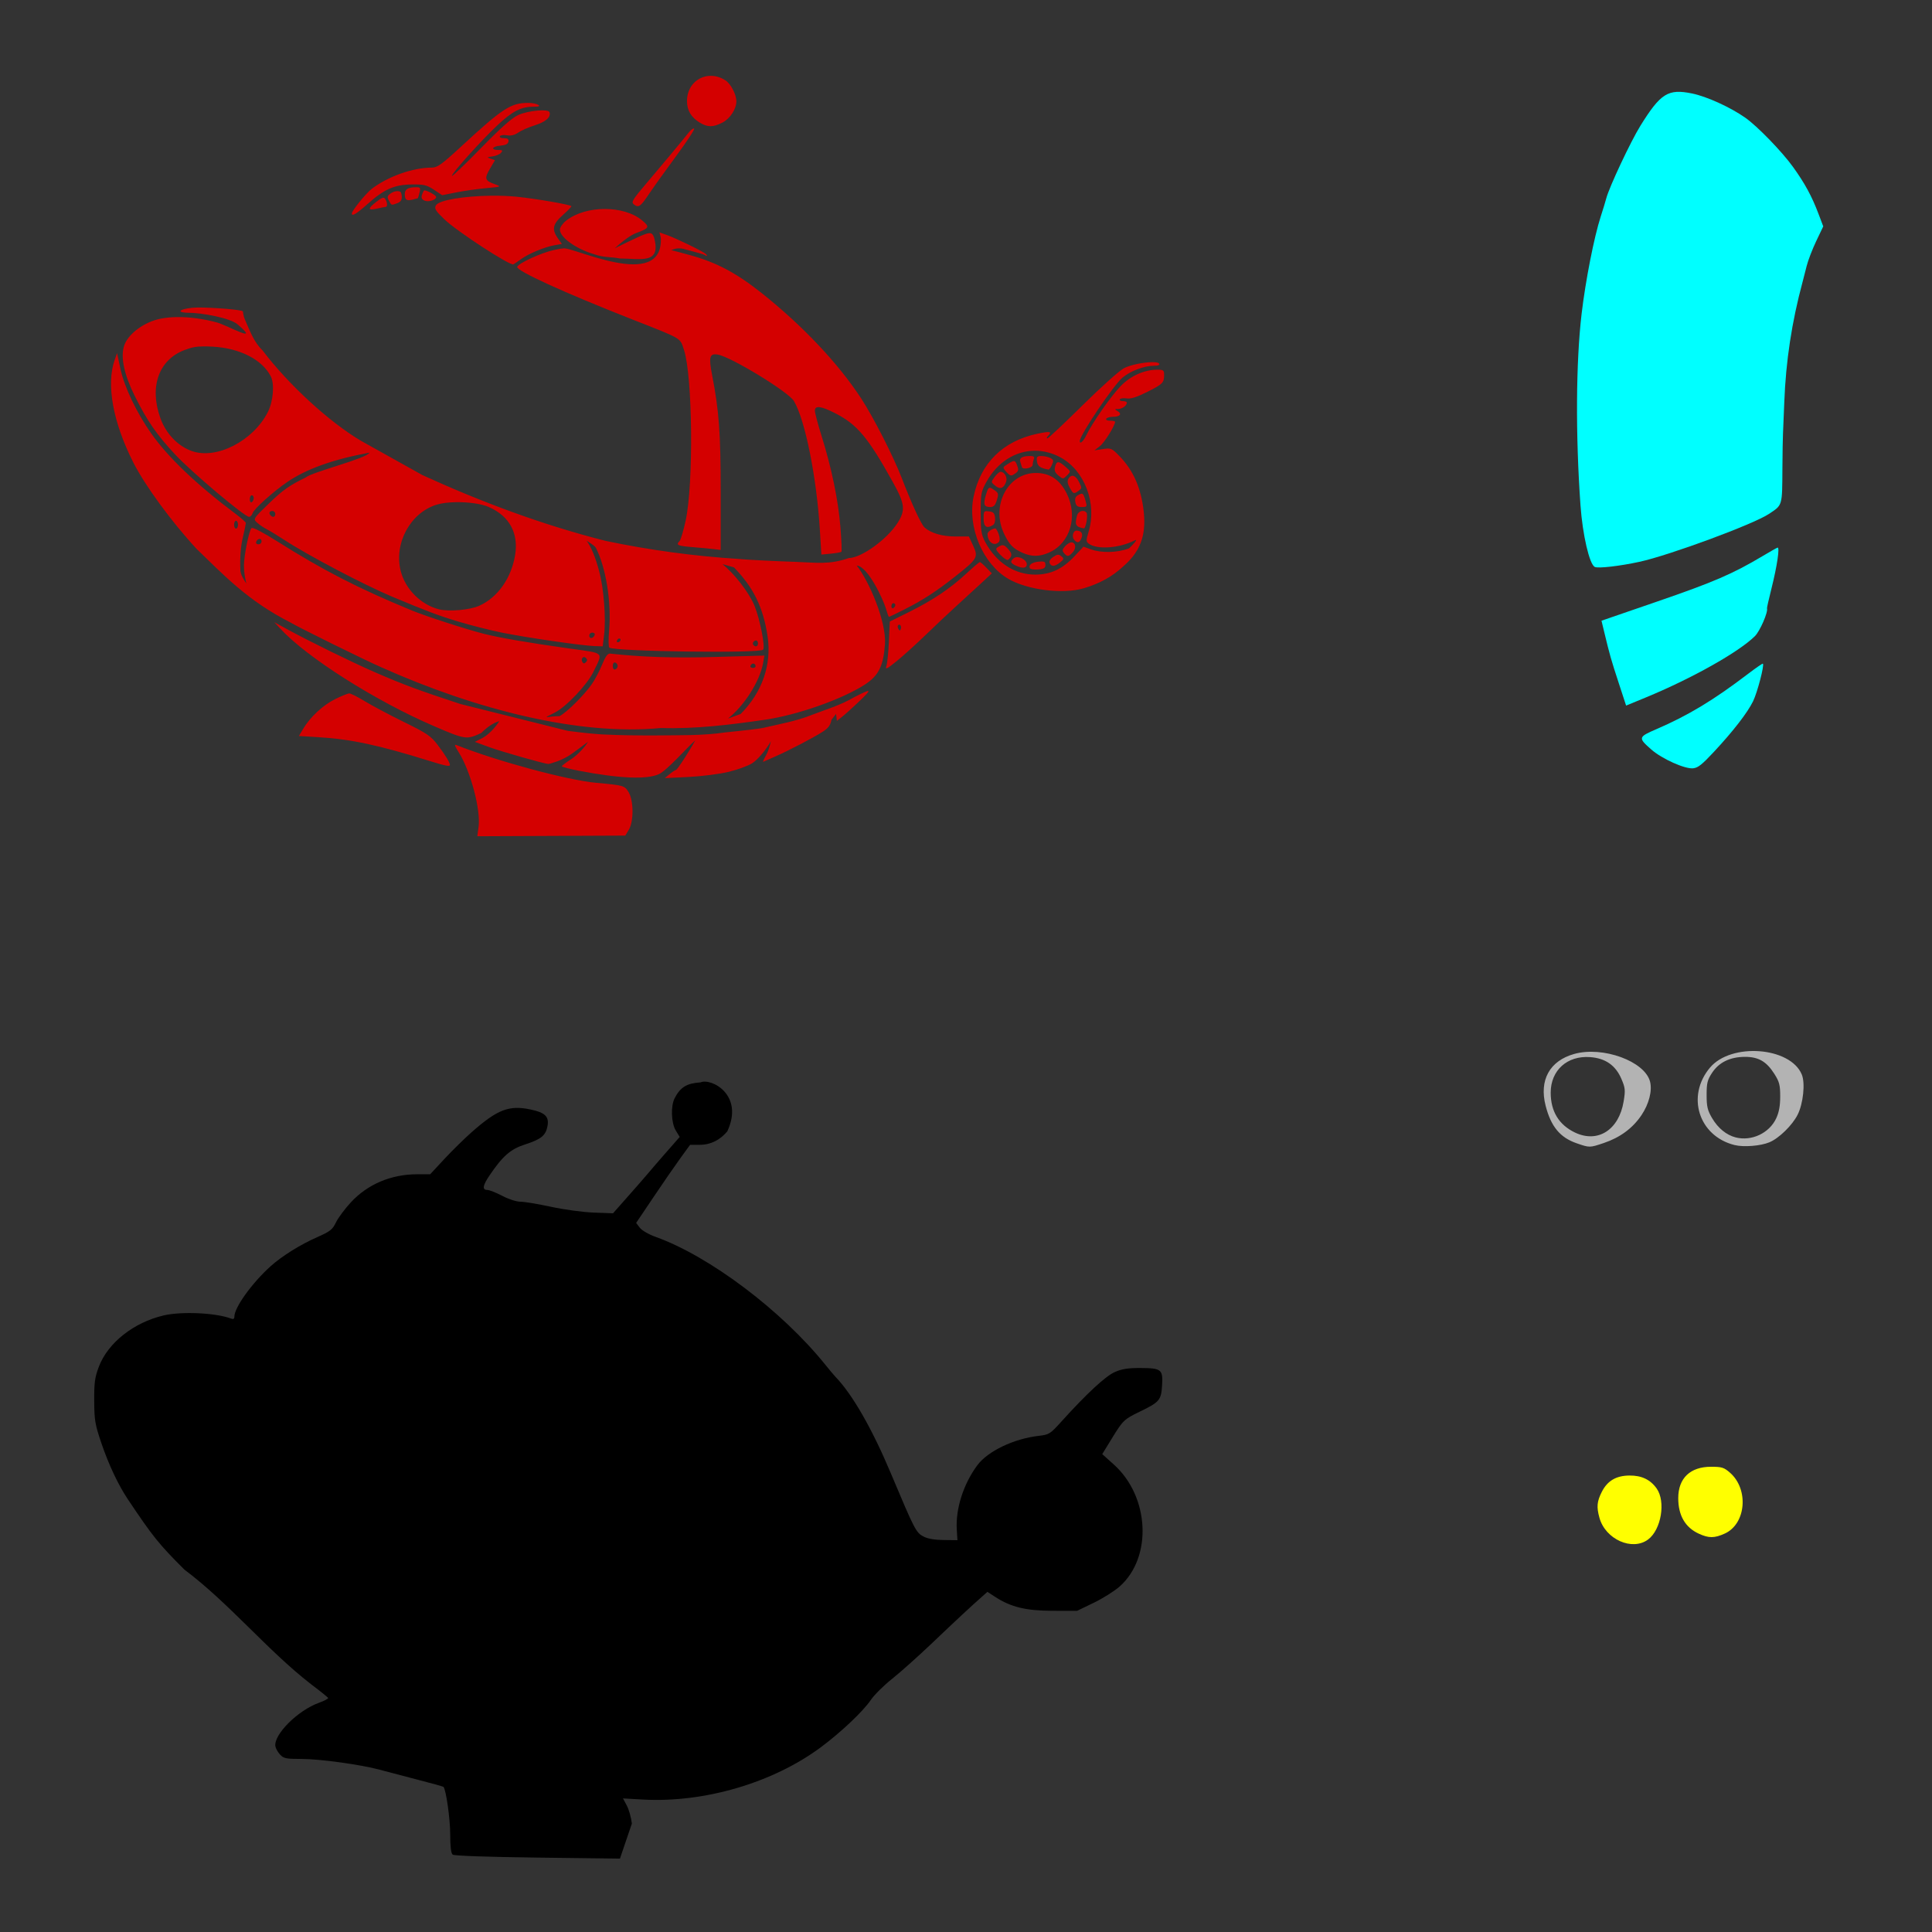 <?xml version="1.0" encoding="UTF-8" standalone="no"?>
<!-- Created with Inkscape (http://www.inkscape.org/) -->

<svg
   xmlns:dc="http://purl.org/dc/elements/1.1/"
   xmlns:cc="http://creativecommons.org/ns#"
   xmlns:rdf="http://www.w3.org/1999/02/22-rdf-syntax-ns#"
   xmlns:svg="http://www.w3.org/2000/svg"
   xmlns="http://www.w3.org/2000/svg"
   xmlns:sodipodi="http://sodipodi.sourceforge.net/DTD/sodipodi-0.dtd"
   xmlns:inkscape="http://www.inkscape.org/namespaces/inkscape"
   width="1080"
   height="1080"
   id="svg2"
   version="1.1"
   inkscape:version="0.47 r22583"
   sodipodi:docname="Rocket.svg">
  <rect width="100%" height="100%" fill="#333333" stroke="none"/>
  <defs
     id="defs4">
    <inkscape:perspective
       sodipodi:type="inkscape:persp3d"
       inkscape:vp_x="0 : 526.18109 : 1"
       inkscape:vp_y="0 : 1000 : 0"
       inkscape:vp_z="744.09448 : 526.18109 : 1"
       inkscape:persp3d-origin="372.04724 : 350.78739 : 1"
       id="perspective10" />
    <inkscape:perspective
       id="perspective2820"
       inkscape:persp3d-origin="0.5 : 0.33333333 : 1"
       inkscape:vp_z="1 : 0.5 : 1"
       inkscape:vp_y="0 : 1000 : 0"
       inkscape:vp_x="0 : 0.5 : 1"
       sodipodi:type="inkscape:persp3d" />
    <inkscape:perspective
       id="perspective3150"
       inkscape:persp3d-origin="0.5 : 0.33333333 : 1"
       inkscape:vp_z="1 : 0.5 : 1"
       inkscape:vp_y="0 : 1000 : 0"
       inkscape:vp_x="0 : 0.5 : 1"
       sodipodi:type="inkscape:persp3d" />
    <inkscape:perspective
       id="perspective3200"
       inkscape:persp3d-origin="0.5 : 0.33333333 : 1"
       inkscape:vp_z="1 : 0.5 : 1"
       inkscape:vp_y="0 : 1000 : 0"
       inkscape:vp_x="0 : 0.5 : 1"
       sodipodi:type="inkscape:persp3d" />
    <inkscape:perspective
       id="perspective3366"
       inkscape:persp3d-origin="0.5 : 0.33333333 : 1"
       inkscape:vp_z="1 : 0.5 : 1"
       inkscape:vp_y="0 : 1000 : 0"
       inkscape:vp_x="0 : 0.5 : 1"
       sodipodi:type="inkscape:persp3d" />
    <inkscape:perspective
       id="perspective3394"
       inkscape:persp3d-origin="0.5 : 0.33333333 : 1"
       inkscape:vp_z="1 : 0.5 : 1"
       inkscape:vp_y="0 : 1000 : 0"
       inkscape:vp_x="0 : 0.5 : 1"
       sodipodi:type="inkscape:persp3d" />
    <inkscape:perspective
       id="perspective3420"
       inkscape:persp3d-origin="0.5 : 0.33333333 : 1"
       inkscape:vp_z="1 : 0.5 : 1"
       inkscape:vp_y="0 : 1000 : 0"
       inkscape:vp_x="0 : 0.5 : 1"
       sodipodi:type="inkscape:persp3d" />
    <inkscape:perspective
       id="perspective3456"
       inkscape:persp3d-origin="0.5 : 0.33333333 : 1"
       inkscape:vp_z="1 : 0.5 : 1"
       inkscape:vp_y="0 : 1000 : 0"
       inkscape:vp_x="0 : 0.5 : 1"
       sodipodi:type="inkscape:persp3d" />
    <inkscape:perspective
       id="perspective3480"
       inkscape:persp3d-origin="0.5 : 0.33333333 : 1"
       inkscape:vp_z="1 : 0.5 : 1"
       inkscape:vp_y="0 : 1000 : 0"
       inkscape:vp_x="0 : 0.5 : 1"
       sodipodi:type="inkscape:persp3d" />
    <inkscape:perspective
       id="perspective3533"
       inkscape:persp3d-origin="0.5 : 0.33333333 : 1"
       inkscape:vp_z="1 : 0.5 : 1"
       inkscape:vp_y="0 : 1000 : 0"
       inkscape:vp_x="0 : 0.5 : 1"
       sodipodi:type="inkscape:persp3d" />
    <inkscape:perspective
       id="perspective3612"
       inkscape:persp3d-origin="0.5 : 0.33333333 : 1"
       inkscape:vp_z="1 : 0.5 : 1"
       inkscape:vp_y="0 : 1000 : 0"
       inkscape:vp_x="0 : 0.5 : 1"
       sodipodi:type="inkscape:persp3d" />
    <inkscape:perspective
       id="perspective3811"
       inkscape:persp3d-origin="0.5 : 0.33333333 : 1"
       inkscape:vp_z="1 : 0.5 : 1"
       inkscape:vp_y="0 : 1000 : 0"
       inkscape:vp_x="0 : 0.5 : 1"
       sodipodi:type="inkscape:persp3d" />
    <inkscape:perspective
       id="perspective4011"
       inkscape:persp3d-origin="0.5 : 0.33333333 : 1"
       inkscape:vp_z="1 : 0.5 : 1"
       inkscape:vp_y="0 : 1000 : 0"
       inkscape:vp_x="0 : 0.5 : 1"
       sodipodi:type="inkscape:persp3d" />
    <inkscape:perspective
       id="perspective4163"
       inkscape:persp3d-origin="0.5 : 0.33333333 : 1"
       inkscape:vp_z="1 : 0.5 : 1"
       inkscape:vp_y="0 : 1000 : 0"
       inkscape:vp_x="0 : 0.5 : 1"
       sodipodi:type="inkscape:persp3d" />
    <inkscape:perspective
       id="perspective4463"
       inkscape:persp3d-origin="0.5 : 0.33333333 : 1"
       inkscape:vp_z="1 : 0.5 : 1"
       inkscape:vp_y="0 : 1000 : 0"
       inkscape:vp_x="0 : 0.5 : 1"
       sodipodi:type="inkscape:persp3d" />
    <inkscape:perspective
       id="perspective4797"
       inkscape:persp3d-origin="0.5 : 0.33333333 : 1"
       inkscape:vp_z="1 : 0.5 : 1"
       inkscape:vp_y="0 : 1000 : 0"
       inkscape:vp_x="0 : 0.5 : 1"
       sodipodi:type="inkscape:persp3d" />
    <inkscape:perspective
       id="perspective5409"
       inkscape:persp3d-origin="0.5 : 0.33333333 : 1"
       inkscape:vp_z="1 : 0.5 : 1"
       inkscape:vp_y="0 : 1000 : 0"
       inkscape:vp_x="0 : 0.5 : 1"
       sodipodi:type="inkscape:persp3d" />
    <inkscape:perspective
       id="perspective5463"
       inkscape:persp3d-origin="0.5 : 0.33333333 : 1"
       inkscape:vp_z="1 : 0.5 : 1"
       inkscape:vp_y="0 : 1000 : 0"
       inkscape:vp_x="0 : 0.5 : 1"
       sodipodi:type="inkscape:persp3d" />
    <inkscape:perspective
       id="perspective5884"
       inkscape:persp3d-origin="0.5 : 0.33333333 : 1"
       inkscape:vp_z="1 : 0.5 : 1"
       inkscape:vp_y="0 : 1000 : 0"
       inkscape:vp_x="0 : 0.5 : 1"
       sodipodi:type="inkscape:persp3d" />
    <inkscape:perspective
       id="perspective5900"
       inkscape:persp3d-origin="0.5 : 0.33333333 : 1"
       inkscape:vp_z="1 : 0.5 : 1"
       inkscape:vp_y="0 : 1000 : 0"
       inkscape:vp_x="0 : 0.5 : 1"
       sodipodi:type="inkscape:persp3d" />
    <inkscape:perspective
       id="perspective6263"
       inkscape:persp3d-origin="0.5 : 0.33333333 : 1"
       inkscape:vp_z="1 : 0.5 : 1"
       inkscape:vp_y="0 : 1000 : 0"
       inkscape:vp_x="0 : 0.5 : 1"
       sodipodi:type="inkscape:persp3d" />
  </defs>
  <sodipodi:namedview
     id="base"
     pagecolor="#ffffff"
     bordercolor="#666666"
     borderopacity="1.0"
     inkscape:pageopacity="0.0"
     inkscape:pageshadow="2"
     inkscape:zoom="0.24388637"
     inkscape:cx="594.56702"
     inkscape:cy="431.0293"
     inkscape:document-units="in"
     inkscape:current-layer="layer1"
     showgrid="false"
     units="in"
     inkscape:showpageshadow="false"
     borderlayer="false"
     inkscape:window-width="1152"
     inkscape:window-height="838"
     inkscape:window-x="-4"
     inkscape:window-y="-4"
     inkscape:window-maximized="1" />
  <g
     inkscape:label="Layer 1"
     inkscape:groupmode="layer"
     id="layer1"
     transform="translate(0,27.64)">
    <path
       style="fill:#000000"
       d="m 391.577,577.42 c -7.643,0.487 -11.233,2.665 -14.42,8.79 -2.292,4.406 -1.967,13.891 0.628,18.146 l 2.167,3.564 -7.453,8.506 c -4.107,4.681 -8.666,9.955 -10.126,11.726 -1.46,1.771 -6.498,7.537 -11.18,12.82 l -8.506,9.62 -10.673,-0.385 c -5.942,-0.208 -16.536,-1.638 -23.858,-3.22 -7.239,-1.565 -14.953,-2.851 -17.154,-2.856 -2.311,-0.005 -6.656,-1.401 -10.268,-3.301 -3.44,-1.81 -7.179,-3.281 -8.324,-3.281 -2.931,0 -2.601,-2.426 1.094,-7.899 7.463,-11.055 11.856,-14.912 19.949,-17.519 9.035,-2.91 11.61,-5.005 12.597,-10.268 0.993,-5.295 -1.301,-7.562 -9.377,-9.276 -12.117,-2.571 -18.58,-0.083 -33.093,12.739 -4.014,3.546 -10.861,10.271 -15.21,14.947 l -7.899,8.506 -7.291,0 c -14.618,0.026 -27.667,5.566 -37.083,15.736 -3.32,3.586 -7.043,8.606 -8.283,11.159 -1.975,4.064 -3.274,5.087 -10.41,8.223 -9.425,4.142 -19.808,10.616 -26.065,16.243 -10.477,9.421 -20.313,23.09 -20.313,28.232 0,1.23 -0.591,1.574 -1.843,1.094 -8.399,-3.223 -27.578,-4.133 -37.65,-1.782 -16.786,3.917 -31.193,15.3 -36.252,28.637 -2.274,5.993 -2.671,8.897 -2.613,19.139 0.062,10.891 0.457,13.202 4.051,23.756 4.091,12.017 9.386,23.225 14.764,31.27 13.878,20.761 17.401,25.145 31.574,39.27 25.287,18.985 46.133,44.924 70.803,64.08 5.09,3.824 9.399,7.289 9.559,7.696 0.16,0.407 -2.152,1.625 -5.124,2.694 -11.776,4.234 -25.326,17.725 -24.364,24.263 0.178,1.206 1.355,3.321 2.613,4.678 2.041,2.203 3.324,2.451 12.03,2.451 10.232,0 33.354,3.192 43.624,6.015 3.318,0.912 12.606,3.354 20.658,5.428 8.052,2.073 14.821,3.945 15.048,4.172 1.418,1.418 3.767,17.961 3.767,26.551 0,6.856 0.457,10.586 1.377,11.321 0.837,0.669 19.303,1.312 47.432,1.661 l 46.075,0.567 6.663,-19.584 c -0.387,-3.36 -1.664,-7.9 -2.835,-10.086 l -2.127,-3.97 11.22,0.628 c 34.195,1.901 72.567,-9.363 99.218,-29.123 11.387,-8.443 23.807,-20.187 28.131,-26.592 1.876,-2.779 7.233,-8.094 11.909,-11.807 4.676,-3.713 14.789,-12.758 22.481,-20.091 13.312,-12.691 21.472,-20.272 27.868,-25.923 l 2.896,-2.572 4.233,2.754 c 8.817,5.754 17.252,7.821 32.182,7.838 l 13.711,0.02 9.337,-4.516 c 5.128,-2.481 11.637,-6.586 14.481,-9.114 18.34,-16.304 16.704,-50.207 -3.301,-68.171 l -6.461,-5.792 5.387,-8.79 c 6.217,-10.129 6.819,-10.712 15.655,-14.987 10.932,-5.29 11.882,-6.396 12.395,-14.44 0.583,-9.16 -0.292,-9.869 -12.131,-9.924 -6.943,-0.032 -10.336,0.507 -14.319,2.268 -5.183,2.292 -15.839,12.176 -29.873,27.726 -6.248,6.923 -6.786,7.255 -12.719,7.939 -13.859,1.599 -28.388,8.574 -34.207,16.405 -7.735,10.409 -12.185,24.256 -11.504,35.868 l 0.365,6.035 -7.676,-0.081 c -5.054,-0.051 -8.934,-0.722 -11.342,-1.985 -4.117,-2.158 -4.956,-3.805 -18.187,-35.28 -10.533,-25.057 -21.543,-44.242 -30.987,-53.994 -0.745,-0.769 -3.239,-3.732 -5.529,-6.582 -24.361,-30.319 -64.778,-60.793 -95.005,-71.634 -3.874,-1.389 -7.713,-3.616 -8.85,-5.124 l -2.025,-2.673 9.701,-14.42 c 5.33,-7.936 12.109,-17.76 15.068,-21.832 l 5.387,-7.412 5.387,0 c 6.325,0 11.474,-2.836 15.4,-7.501 9.597,-20.478 -9.044,-30.007 -14.975,-27.394 z"
       id="path6507"
       sodipodi:nodetypes="cscccscccssssssssscccsssssssssssccssssssssssccccccssssccccccscccssssssscccssssscccccccc" />
    <path
       id="path6359"
       style="fill:#00ffff"
       d="m 891.491,289.282 c 1.884,0.921 13.897,-0.458 25.003,-2.871 16.782,-3.646 63.698,-20.996 72.329,-26.749 7.703,-5.134 7.421,-4.178 7.556,-25.587 0.052,-8.307 0.196,-16.963 0.319,-19.237 0.123,-2.274 0.451,-10.211 0.728,-17.638 0.855,-22.916 4.199,-44.907 10.229,-67.258 0.474,-1.756 1.501,-5.756 2.282,-8.888 0.781,-3.133 3.186,-9.396 5.344,-13.919 l 3.923,-8.224 -2.678,-7.07 c -3.723,-9.83 -7.58,-16.929 -14.208,-26.15 -6.202,-8.629 -19.985,-22.837 -26.741,-27.564 -8.375,-5.861 -21.478,-11.826 -29.663,-13.504 -13.456,-2.758 -17.601,-0.17 -28.937,18.07 -5.403,8.695 -17.406,34.215 -19.054,40.515 -0.452,1.729 -1.843,6.291 -3.09,10.138 -3.734,11.52 -8.521,35.877 -10.714,54.516 -3.172,26.965 -3.408,67.702 -0.619,106.973 1.17,16.471 5,32.984 7.989,34.445 z m 31.642,102.098 c 5.938,5.212 18.823,10.98 23.371,10.462 2.74,-0.312 4.905,-2.029 11.571,-9.179 10.764,-11.545 18.751,-21.855 21.888,-28.255 2.437,-4.971 6.501,-20.582 5.481,-21.055 -0.271,-0.126 -4.011,2.451 -8.309,5.727 -19.241,14.663 -33.401,23.206 -51.168,30.871 -10.257,4.425 -10.357,4.826 -2.834,11.429 z m -3.209,-29.094 c 25.74,-10.604 52.004,-25.357 61.068,-34.304 2.842,-2.805 7.488,-13.51 6.772,-15.603 -0.085,-0.249 1.032,-5.181 2.484,-10.959 3.161,-12.585 4.766,-23.406 3.403,-22.94 -0.543,0.186 -4.156,2.23 -8.029,4.543 -16.852,10.064 -27.55,14.689 -59.074,25.539 l -31.301,10.774 1.586,6.586 c 3.014,12.518 3.769,15.172 7.961,27.992 l 4.209,12.872 10.922,-4.5 z" />
    <path
       id="path6996"
       style="fill:#b3b3b3"
       d="m 989.121,610.903 c 5.371,-2.244 12.847,-9.564 15.794,-15.465 3.118,-6.243 4.286,-17.619 2.301,-22.411 -6.402,-15.457 -39.418,-17.962 -51.298,-3.891 -13.428,15.904 -6.351,38.302 13.684,43.306 5.103,1.275 14.571,0.528 19.519,-1.54 z m -18.809,-2.708 c -5.225,-1.318 -9.937,-5.172 -13.283,-10.865 -2.527,-4.298 -3.021,-6.406 -3.021,-12.892 0,-6.665 0.434,-8.409 3.089,-12.425 3.855,-5.831 10.054,-8.832 18.299,-8.859 7.589,-0.025 12.069,2.56 16.475,9.507 2.802,4.418 3.268,6.218 3.268,12.628 0,5.271 -0.669,8.898 -2.27,12.303 -3.86,8.211 -13.7,12.836 -22.557,10.602 z m -73.761,3.107 c 9.09,-3.062 16.154,-8.283 21.028,-15.542 4.214,-6.274 6.101,-13.611 4.818,-18.725 -2.863,-11.405 -26.391,-20.009 -42.418,-15.512 -13.704,3.845 -19.644,14.595 -15.975,28.915 2.99,11.673 8.061,17.809 17.373,21.026 7.258,2.507 7.25,2.507 15.175,-0.162 z m -16.081,-5.823 c -9.003,-4.276 -13.624,-11.841 -13.624,-22.304 0,-12.487 9.219,-20.81 22.024,-19.884 8.553,0.619 14.221,4.556 17.487,12.147 2.184,5.076 2.306,6.315 1.253,12.67 -2.63,15.873 -14.414,23.416 -27.139,17.371 z" />
    <path
       id="path6994"
       style="fill:#ffff00"
       d="m 964.176,829.622 c 11.863,-5.385 13.527,-24.686 2.93,-33.99 -3.371,-2.96 -4.587,-3.342 -10.642,-3.342 -11.629,0 -18.314,6.399 -18.314,17.53 0,9.692 3.874,16.383 11.517,19.893 5.571,2.558 8.717,2.539 14.51,-0.091 z m -42.873,3.32 c 7.35,-5.487 9.966,-21.232 4.745,-28.552 -3.527,-4.945 -8.412,-7.261 -15.18,-7.198 -7.46,0.07 -12.31,2.933 -15.445,9.117 -2.731,5.389 -3.01,8.442 -1.323,14.516 3.349,12.06 18.337,18.736 27.202,12.117 z" />
    <path
       style="fill:#d40000"
       d="m 397.094,14.75 c -7.096,0.135 -13.18,5.848 -13.063,14.298 0.071,5.129 2.358,8.931 7.109,11.828 4.427,2.699 7.437,2.694 12.719,0 4.231,-2.158 7.777,-7.572 7.777,-11.868 0,-3.788 -3.072,-9.731 -6.056,-11.686 -2.778,-1.82 -5.709,-2.625 -8.486,-2.572 z M 295.385,29.878 c -9.813,-0.027 -14.339,2.914 -37.528,24.324 -11.017,10.172 -13.371,11.848 -16.526,11.848 -10.466,0 -24.411,4.924 -33.437,11.807 -3.301,2.517 -11.22,12.304 -11.22,13.853 0,1.785 2.689,0.147 8.891,-5.387 9.219,-8.226 14.922,-10.741 24.627,-10.855 6.73,-0.079 8.365,0.306 12.374,2.957 l 4.618,3.058 7.919,-1.58 c 4.355,-0.87 11.862,-1.931 16.688,-2.37 8.252,-0.749 8.572,-0.874 5.266,-2.025 -6.022,-2.097 -6.448,-3.235 -3.24,-8.709 l 2.876,-4.901 -2.451,-0.83 c -2.221,-0.76 -2.133,-0.871 1.033,-1.276 1.916,-0.245 4.078,-1.155 4.8,-2.025 1.087,-1.31 0.822,-1.58 -1.559,-1.58 -4.434,0 -3.415,-2.026 1.215,-2.41 2.868,-0.238 4.222,-0.907 4.476,-2.248 0.272,-1.434 -0.374,-1.924 -2.532,-1.924 -1.652,0 -2.597,-0.484 -2.208,-1.114 0.374,-0.605 2.18,-0.825 3.99,-0.506 2.214,0.39 4.253,-0.114 6.238,-1.519 1.622,-1.148 5.822,-2.988 9.336,-4.091 6.093,-1.912 9.056,-4.568 8.142,-7.311 -0.64,-1.921 -11.582,-0.969 -17.276,1.499 -3.528,1.529 -9.56,6.849 -21.124,18.673 -8.898,9.099 -16.162,16.045 -16.162,15.433 0,-1.565 16.831,-20.259 25.64,-28.475 8.194,-7.643 13.021,-10.142 19.726,-10.167 3.327,-0.012 4.085,-0.292 2.876,-1.073 -0.905,-0.585 -3.357,-1.068 -5.468,-1.073 z m 92.474,14.319 c -0.531,-0.067 -1.681,0.787 -2.734,2.106 -4.157,5.208 -14.645,17.806 -23.615,28.354 -8.038,9.452 -8.8,10.732 -7.169,11.969 2.656,2.016 3.638,1.349 8.466,-5.853 2.393,-3.57 9.207,-13.09 15.149,-21.144 5.942,-8.053 10.48,-14.959 10.086,-15.352 -0.049,-0.049 -0.106,-0.071 -0.182,-0.081 z m -155.338,32.83 c -4.365,0 -6.238,1.128 -6.238,3.767 0,3.31 0.908,3.985 4.273,3.18 1.569,-0.376 2.936,-0.743 3.038,-0.81 0.102,-0.067 0.516,-1.461 0.932,-3.119 0.676,-2.692 0.47,-3.018 -2.005,-3.018 z m 4.861,1.762 c -0.22,-0.011 -0.388,0.035 -0.446,0.142 -1.848,3.414 -1.699,4.805 0.587,5.651 2.228,0.824 6.299,-0.536 6.299,-2.106 0,-0.956 -4.901,-3.608 -6.44,-3.686 z m -15.493,0.425 c -1.23,0.059 -2.533,0.556 -3.767,1.458 -1.652,1.208 -1.765,1.875 -0.709,3.848 1.464,2.735 1.314,2.692 4.719,1.397 1.761,-0.67 2.548,-1.801 2.471,-3.564 -0.062,-1.421 -0.458,-2.705 -0.871,-2.856 -0.425,-0.155 -0.857,-0.258 -1.316,-0.284 -0.172,-0.01 -0.351,-0.008 -0.527,0 z m 52.576,2.552 c -14.736,0.166 -29.181,2.411 -30.784,5.407 -0.976,1.824 -0.28,2.967 4.719,7.777 6.966,6.703 36.873,26.201 38.622,25.174 0.671,-0.394 2.707,-1.777 4.516,-3.078 4.133,-2.973 12.98,-6.629 18.41,-7.595 l 4.152,-0.729 -2.228,-3.139 c -3.563,-5.004 -2.897,-8.042 2.876,-13.124 2.808,-2.472 4.902,-4.67 4.658,-4.881 -1.062,-0.919 -19.98,-4.169 -30.561,-5.245 -4.508,-0.459 -9.467,-0.622 -14.379,-0.567 z m -60.151,1.134 c -0.737,-0.026 -1.823,0.663 -3.848,2.208 -5.039,3.843 -4.984,5.088 0.182,3.889 2.262,-0.525 4.489,-0.958 4.942,-0.972 1.12,-0.036 1.009,-2.44 -0.203,-4.354 -0.307,-0.485 -0.631,-0.754 -1.073,-0.77 z m 123.663,6.278 c -7.985,0.02 -16.064,2.214 -21.529,6.542 -1.872,1.482 -3.43,3.697 -3.463,4.942 -0.115,4.298 9.003,10.872 19.139,13.792 5.44,2.005 9.101,1.356 14.44,2.41 11.376,0.006 23.376,3.535 19.017,-11.868 -0.593,-1.559 -1.2,-2.336 -2.532,-2.309 -1.332,0.027 -3.387,0.846 -6.947,2.491 -2.148,0.992 -7.86,3.661 -12.415,5.975 3.494,-3.358 8.879,-7.4 11.888,-8.506 7.459,-2.742 7.779,-3.4 3.423,-7.048 -5.135,-4.301 -13.037,-6.44 -21.022,-6.42 z m 30.663,13.083 0.749,2.997 c 1.59,30.49 -50.262,4.364 -54.622,5.995 -1.208,0.046 -2.75,0.367 -5.124,0.871 -6.917,1.468 -19.873,7.401 -20.516,9.397 -0.691,2.147 25.825,14.268 64.383,29.427 28.242,11.104 26.537,10.1 28.82,16.952 4.843,14.536 5.444,74.793 0.952,95.471 -1.232,5.673 -2.771,10.832 -3.402,11.463 -2.205,2.205 -1.088,2.716 7.352,3.382 4.675,0.369 10.11,0.886 12.071,1.134 l 3.564,0.446 0,-32.789 c 0,-32.549 -0.931,-45.141 -4.82,-65.112 -1.954,-10.035 -1.391,-12.06 3.159,-11.321 7.321,1.188 39.59,20.869 42.612,25.984 6.327,10.71 12.753,42.955 14.541,72.869 l 0.79,12.941 5.326,-0.506 c 2.937,-0.282 5.583,-0.763 5.873,-1.053 0.29,-0.29 0.04,-6.596 -0.567,-14.015 -1.231,-15.066 -4.969,-33.023 -10.552,-50.834 -2.048,-6.534 -3.706,-12.837 -3.706,-13.995 0,-3.046 3.311,-2.665 11.078,1.256 12.511,6.316 18.57,13.523 32.506,38.642 6.761,12.186 7.165,15.67 2.653,22.784 -5.828,9.189 -20.297,19.634 -27.26,19.665 -11.01,3.843 -18.098,2.542 -29.954,2.127 -12.97,-0.441 -27.2,-1.178 -31.615,-1.62 -25.001,-1.583 -49.98,-4.963 -74.51,-10.126 -35.128,-8.924 -69.243,-21.65 -102.276,-36.738 l -34.288,-19.139 c -17.854,-10.554 -40.605,-31.443 -55.108,-50.591 -4.915,-4.723 -6.955,-10.765 -9.701,-16.891 -1.085,-2.411 -1.219,-4.769 -1.276,-4.901 -0.41,-0.946 -17.27,-2.274 -25.417,-2.167 -1.164,0.015 -2.141,0.063 -2.876,0.142 -7.982,0.855 -9.001,2.815 -1.458,2.815 5.791,0 22.781,2.686 27.017,6.663 12.828,11.01 -5.451,0.566 -11.747,-1.256 -7.751,-2.09 -15.496,-3.12 -22.42,-3.018 -3.147,0.046 -6.135,0.335 -8.871,0.851 -9.367,1.767 -18.689,8.706 -20.698,15.412 -1.94,6.476 0.127,16.009 6.076,27.949 6.933,13.914 12.31,21.678 22.744,32.83 9.192,9.825 38.642,34.632 41.113,34.632 0.739,0 1.639,-0.952 2.005,-2.106 0.755,-2.38 11.687,-12.17 19.524,-17.498 10.649,-7.24 25.717,-12.606 45.771,-16.283 -1.51,3.301 -31.974,10.738 -35.706,13.914 -8.99,4.357 -12.714,6.986 -20.212,14.217 -9.154,8.828 -9.181,8.874 -6.967,10.936 1.223,1.14 3.712,2.848 5.529,3.787 1.817,0.939 6.206,3.601 9.762,5.934 12.922,8.476 44.598,25.149 60.211,31.695 19.106,8.01 25.712,10.512 37.002,13.934 6.804,2.063 17.794,4.852 24.425,6.197 13.681,2.775 44.858,7.297 51.746,7.514 l 4.577,0.142 0.77,-6.218 c 1.165,-9.324 -0.13,-26.142 -2.754,-35.847 -2.131,-7.882 -4.353,-13.362 -7.007,-16.931 2.57,1.513 4.714,3.001 5.225,4.01 5.638,11.125 8.705,30.329 7.352,46.075 -0.429,4.988 -0.363,9.328 0.142,9.64 3.501,2.164 83.849,3.262 85.932,1.175 1.356,-1.359 -1.737,-17.131 -4.84,-24.688 -3.04,-7.403 -11.534,-18.216 -17.903,-23.169 l 6.461,1.823 c 10.951,11.243 16.428,22.492 18.815,38.662 2.328,15.772 -3.045,31.204 -15.068,43.28 l -7.088,2.552 c 8.749,-6.81 17.765,-20.571 19.605,-30.926 l 0.77,-4.273 -27.301,0.77 c -23.36,0.66 -41.126,0.101 -58.875,-1.863 -0.089,-0.01 -0.175,-0.025 -0.263,-0.02 -1.318,0.07 -2.515,1.813 -4.314,6.197 -1.444,3.52 -3.994,8.376 -5.671,10.795 -4.3,6.204 -14.029,15.866 -18.086,17.964 -6.443,-0.012 -11.083,2.189 -2.613,-2.005 6.293,-3.162 18.142,-15.675 21.529,-22.744 5.461,-11.398 6.69,-10.225 -13.569,-13.063 -23.003,-3.222 -39.071,-5.992 -47.999,-8.283 -10.058,-2.581 -32.238,-9.778 -40.04,-13.002 -30.238,-12.498 -49.358,-22.333 -75.522,-38.824 -7.317,-4.612 -12.676,-7.43 -13.812,-7.271 -0.076,0.011 -0.145,0.044 -0.182,0.081 -1.406,1.406 -4.21,15.291 -4.233,20.941 -0.013,3.169 0.538,6.869 1.357,10.086 -1.837,-2.668 -3.283,-5.366 -3.362,-7.412 -0.282,-7.263 0.15,-13.092 1.337,-18.167 0.961,-4.109 1.742,-7.841 1.742,-8.283 0,-0.442 -2.585,-2.745 -5.752,-5.124 C 109.851,243.21 94.078,228.17 84.534,214.664 76.404,203.159 69.517,188.738 67.339,178.614 l -1.904,-8.871 -1.337,3.828 c -4.821,13.676 -0.986,34.807 10.43,57.335 6.56,12.946 21.606,33.468 35.442,48.363 15.418,14.909 28.729,29.007 52.171,40.951 4.025,2.516 42.838,21.654 51.057,25.174 53.044,23.745 110.882,38.347 156.209,33.923 19.499,0.611 38.845,-1.817 58.085,-4.597 17.937,-2.566 42.904,-11.313 55.796,-19.564 7.806,-4.996 10.538,-10.439 11.402,-22.622 0.909,-12.806 -9.061,-35.639 -15.797,-44.05 6.478,0.55 14.952,19.461 16.202,23.696 0.818,2.77 1.638,5.043 1.823,5.043 0.185,0 3.905,-1.798 8.263,-3.99 10.627,-5.345 18.19,-10.243 29.002,-18.795 12.283,-9.715 12.794,-10.594 9.802,-17.053 l -2.37,-5.124 -7.433,0 c -7.457,-6.5e-4 -13.848,-1.87 -17.377,-5.063 -1.867,-1.69 -7.174,-13.193 -12.597,-27.301 -4.755,-12.369 -15.95,-34.332 -22.926,-44.981 -12.788,-19.523 -32.666,-40.555 -55.391,-58.632 -14.207,-11.301 -25.316,-17.218 -40.019,-21.265 -4.996,-1.375 -8.301,-2.27 -10.653,-2.835 1.917,-0.844 4.256,-1.35 6.764,-0.709 6.31,1.611 11.694,3.148 11.969,3.423 0.275,0.275 0.772,0.506 1.094,0.506 0.322,0 0.097,-0.47 -0.486,-1.053 -1.39,-1.39 -16.303,-8.668 -21.711,-10.592 l -4.213,-1.499 0,-3e-5 z m -254.799,63.735 c 1.419,-0.004 3.017,0.04 4.942,0.142 15.19,0.805 27.708,7.172 32.566,16.567 2.21,4.273 1.408,14.054 -1.64,20.03 -8.3,16.268 -28.918,26.749 -42.693,21.691 -7.738,-2.842 -14.266,-9.719 -17.357,-18.308 -6.306,-17.526 -0.932,-32.643 13.529,-38.095 3.889,-1.466 6.397,-2.014 10.653,-2.025 z m 530.115,8.81 c -4.577,0.07 -11.875,1.455 -15.554,3.321 -2.493,1.264 -12.939,10.606 -23.23,20.779 -10.291,10.174 -19.149,18.511 -19.686,18.511 -0.537,0 -0.4,-0.593 0.324,-1.316 2.519,-2.519 1.29,-2.794 -5.853,-1.296 -19.241,4.033 -31.845,16.452 -35.726,35.24 -3.513,17.009 5.153,37.537 19.341,45.852 10.716,6.28 30.582,8.779 42.288,5.306 8.909,-2.643 16.032,-6.602 22.096,-12.273 11.248,-9.711 12.483,-19.88 11.382,-30.723 -1.457,-12.869 -5.68,-22.647 -13.205,-30.501 -4.64,-4.842 -5.018,-4.995 -9.58,-4.314 l -4.739,0.709 3.058,-2.37 c 2.528,-1.955 8.466,-11.5 8.466,-13.61 0,-0.322 -1.271,-0.587 -2.815,-0.587 -1.592,0 -2.511,-0.472 -2.127,-1.094 0.373,-0.603 2.09,-1.094 3.828,-1.094 3.847,0 5.136,-1.64 2.491,-3.18 -1.789,-1.042 -1.747,-1.144 0.324,-1.175 2.272,-0.034 4.881,-1.929 4.881,-3.544 0,-0.483 -1.026,-0.871 -2.268,-0.871 -1.242,0 -1.98,-0.462 -1.64,-1.013 0.34,-0.55 2.064,-0.764 3.828,-0.486 2.238,0.353 5.636,-0.71 11.24,-3.524 8.924,-4.48 9.636,-5.189 9.661,-9.519 0.015,-2.7 -0.383,-3.018 -3.706,-3.018 -7.42,0 -15.148,3.486 -20.718,9.316 -5.506,5.762 -15.835,20.563 -19.058,27.321 -1.651,3.461 -3.666,5.256 -3.666,3.261 0,-3.313 18.93,-31.378 23.959,-35.523 4.488,-3.699 12.069,-6.562 17.417,-6.562 2.466,0 3.464,-0.415 2.957,-1.235 -0.362,-0.585 -1.889,-0.822 -3.97,-0.79 z m -65.599,49.518 c 4.84,-0.037 9.8,1.186 14.541,3.767 13.457,7.324 20.407,25.782 15.635,41.518 -1.458,4.808 -1.443,5.523 0.061,6.643 4.662,3.475 17.078,2.596 25.741,-1.823 2.646,-1.402 -2.379,3.925 -3.342,4.516 -6.374,2.422 -15.198,2.634 -21.164,0.506 l -4.172,-1.499 -4.982,5.326 c -6.605,7.062 -13.18,10.191 -21.691,10.288 -11.646,0.133 -22.046,-6.599 -28.313,-18.329 -2.117,-3.962 -2.471,-6.289 -2.471,-16.141 0,-10.716 0.213,-11.932 3.24,-17.397 6.164,-11.128 16.267,-17.295 26.916,-17.377 l -1.3e-4,0 z m -2.532,2.957 c -4.259,0 -6.158,1.086 -5.509,3.119 0.321,1.006 0.735,2.379 0.932,3.058 0.488,1.69 6.015,0.517 6.015,-1.276 0,-0.785 0.302,-2.205 0.668,-3.159 0.499,-1.3 -0.032,-1.742 -2.106,-1.742 z m 6.38,0 c -2.493,0 -2.852,0.41 -2.552,2.977 0.313,2.685 1.922,3.827 6.481,4.597 0.356,0.06 1.202,-1.116 1.883,-2.613 1.052,-2.309 0.921,-2.9 -0.851,-3.848 -1.149,-0.615 -3.374,-1.114 -4.962,-1.114 z m -15.514,2.835 c -0.875,0.033 -2.221,0.875 -4.739,2.552 -1.374,0.915 -1.31,1.382 0.446,3.321 2.398,2.65 2.838,2.715 5.387,0.851 1.577,-1.153 1.715,-1.928 0.77,-4.415 -0.593,-1.56 -0.988,-2.342 -1.863,-2.309 z m 24.85,0.628 c -0.856,0.01 -1.332,0.857 -1.762,2.572 -0.52,2.073 -0.051,3.276 1.904,4.881 2.562,2.104 2.608,2.089 4.78,-0.081 2.194,-2.192 2.186,-2.184 -0.891,-4.861 -1.94,-1.688 -3.174,-2.521 -4.03,-2.511 z m -32.242,5.347 c -0.68,0.019 -2.166,1.332 -3.321,2.916 -2.09,2.866 -2.099,2.894 0.405,4.921 2.777,2.248 4.875,1.381 6.116,-2.532 0.724,-2.28 -1.135,-5.364 -3.2,-5.306 z m 19.483,0.668 c -15.528,0.224 -24.88,18.256 -17.559,33.842 2.924,6.225 5.152,8.516 10.592,10.876 5.08,2.204 9.47,2.108 14.825,-0.324 11.634,-5.285 16.014,-20.182 9.681,-32.89 -3.934,-7.894 -9.604,-11.618 -17.539,-11.504 z m 20.476,1.58 c -0.755,0.092 -1.456,0.667 -2.046,1.721 -0.685,1.224 -0.457,2.801 0.749,4.921 2.034,3.576 2.303,3.675 5.002,1.701 1.866,-1.364 1.877,-1.663 0.182,-4.942 -1.233,-2.385 -2.631,-3.555 -3.889,-3.402 z m -45.872,6.683 c -0.087,-0.005 -0.164,0.005 -0.243,0.02 -0.813,0.16 -1.254,1.414 -2.086,4.192 -1.529,5.102 -0.962,6.562 2.511,6.562 1.895,0 2.768,-0.924 3.666,-3.848 1.049,-3.419 0.923,-4.013 -1.154,-5.468 -1.259,-0.882 -2.085,-1.422 -2.694,-1.458 l 0,3e-5 z m 51.179,3.321 c -0.454,0.039 -1.041,0.32 -1.843,0.749 -1.536,0.822 -1.981,1.936 -1.6,3.929 0.419,2.192 1.173,2.775 3.605,2.775 2.937,0 3.045,-0.169 2.106,-3.443 -0.873,-3.044 -1.269,-4.096 -2.268,-4.01 z m -463.828,0.871 c 0.603,0 1.094,0.71 1.094,1.58 0,0.869 -0.49,1.895 -1.094,2.268 -0.603,0.373 -1.114,-0.338 -1.114,-1.58 0,-1.242 0.511,-2.268 1.114,-2.268 z m 114.124,3.868 c 6.744,-0.109 14.084,0.839 18.308,2.673 11.567,5.022 16.809,14.611 14.764,26.956 -2.132,12.872 -9.71,23.605 -19.949,28.232 -5.367,2.426 -17.047,3.458 -22.703,2.005 -10.073,-2.587 -18.744,-11.314 -21.286,-21.407 -3.898,-15.479 5.408,-32.608 20.151,-37.083 2.833,-0.86 6.667,-1.312 10.714,-1.377 z m 350.494,4.881 c -1.363,-0.01 -2.841,0.922 -3.261,2.491 -1.427,5.322 -0.844,6.439 3.848,7.291 0.385,0.07 1.02,-1.605 1.418,-3.727 0.398,-2.122 0.424,-4.349 0.061,-4.942 -0.466,-0.754 -1.248,-1.108 -2.066,-1.114 l -2e-4,0 z m -453.114,0.041 c 0.905,0 1.641,0.736 1.641,1.64 0,1.713 -1.29,2.173 -2.552,0.911 -1.262,-1.262 -0.801,-2.552 0.911,-2.552 z m 399.282,0.081 c -0.121,-0.001 -0.24,0.01 -0.344,0.02 -1.25,0.122 -1.337,1.049 -1.337,4.213 0,4.597 1.757,5.754 5.306,3.504 0.829,-0.525 1.299,-2.31 1.094,-4.111 -0.289,-2.534 -0.972,-3.226 -3.382,-3.504 -0.535,-0.062 -0.973,-0.118 -1.337,-0.122 l 0,3e-5 z m -419.576,5.387 c 0.603,0 1.094,1.001 1.094,2.208 0,1.207 -0.49,2.187 -1.094,2.187 -0.603,0 -1.094,-0.981 -1.094,-2.187 0,-1.206 0.49,-2.208 1.094,-2.208 z m 424.193,4.314 c -1.382,0.061 -4.111,1.824 -4.111,2.977 0,4.552 3.665,7.252 6.278,4.638 1.073,-1.073 0.385,-4.489 -1.478,-7.352 -0.127,-0.195 -0.37,-0.277 -0.689,-0.263 z m 45.65,1.195 c -1.883,-0.025 -2.802,3.347 -1.377,5.063 1.797,2.165 3.116,1.852 4.172,-0.972 0.927,-2.478 -0.152,-4.056 -2.795,-4.091 z m -456.598,4.638 c 0.565,0.025 1.013,0.449 1.013,1.296 0,0.955 -0.766,1.721 -1.721,1.721 -0.955,0 -1.555,-0.58 -1.316,-1.296 0.381,-1.144 1.299,-1.754 2.025,-1.721 z m 453.661,1.924 c -0.83,0 -2.382,0.972 -3.463,2.167 -1.609,1.778 -1.719,2.485 -0.587,3.848 1.808,2.178 2.558,2.104 4.901,-0.486 2.099,-2.319 1.607,-5.529 -0.851,-5.529 z m -38.379,1.58 c -0.532,-0.005 -1.1,0.21 -1.843,0.608 -2.003,1.072 -2.146,1.521 -0.911,3.099 1.779,2.274 4.482,4.51 5.509,4.557 0.422,0.019 1.219,-0.771 1.762,-1.742 0.707,-1.264 0.274,-2.521 -1.519,-4.456 -1.325,-1.429 -2.11,-2.059 -2.997,-2.066 z m 30.885,5.347 c -0.649,0.047 -1.396,0.431 -2.532,1.175 -1.66,1.087 -2.472,2.417 -2.086,3.423 0.84,2.188 2.913,2.073 5.873,-0.324 2.195,-1.777 2.252,-2.108 0.668,-3.423 -0.734,-0.609 -1.274,-0.898 -1.924,-0.851 z m -22.622,1.357 c -0.778,-0.022 -1.502,0.153 -2.025,0.587 -2.122,1.761 -1.904,2.673 0.952,4.051 3.839,1.852 6.319,1.597 6.319,-0.668 0,-2.032 -2.911,-3.903 -5.245,-3.97 z m 13.772,2.41 c -0.512,-0.011 -1.156,0.021 -1.964,0.101 -3.831,0.38 -5.853,1.977 -4.759,3.747 0.318,0.514 2.391,0.791 4.597,0.608 3.168,-0.264 4.01,-0.799 4.01,-2.532 0,-1.386 -0.349,-1.892 -1.883,-1.924 z m -34.794,0.324 c -0.34,0.021 -3.788,2.958 -7.656,6.542 -8.956,8.299 -18.699,14.829 -32.08,21.468 l -10.592,5.245 -0.486,11.038 c -0.269,6.073 -0.891,12.259 -1.377,13.731 -0.766,2.32 -0.013,1.969 5.61,-2.552 3.569,-2.869 10.915,-9.508 16.344,-14.764 5.429,-5.256 12.864,-12.254 16.506,-15.554 3.642,-3.3 9.724,-8.889 13.529,-12.415 l 6.926,-6.42 -3.058,-3.18 c -1.679,-1.752 -3.326,-3.16 -3.666,-3.139 z m -48.323,22.987 c 0.603,0 1.094,0.465 1.094,1.033 0,0.568 -0.49,1.328 -1.094,1.701 -0.603,0.373 -1.094,-0.092 -1.094,-1.033 0,-0.941 0.49,-1.701 1.094,-1.701 z m -346.058,10.612 3.301,3.564 c 14.813,16.102 53.16,40.439 85.973,54.561 17.581,7.566 18.229,7.667 26.43,3.808 3.976,-3.96 7.344,-5.839 10.106,-6.602 -2.818,4.307 -6.43,7.879 -9.823,9.62 l -3.868,1.965 8.182,2.997 c 6.723,2.452 30.31,9.168 32.85,9.357 0.377,0.028 2.698,-0.649 5.164,-1.519 2.466,-0.87 5.972,-2.701 7.797,-4.051 1.864,-1.378 6.049,-4.332 9.276,-6.825 l -0.648,0.972 c -2.001,2.995 -5.937,6.919 -8.769,8.729 -2.833,1.81 -5.192,3.606 -5.225,3.97 -0.033,0.364 4.261,1.495 9.539,2.511 22.581,4.349 37.909,4.998 44.698,1.904 4.579,-2.088 15.915,-15.054 20.374,-18.957 -1.968,3.762 -9.955,16.613 -10.916,16.648 -0.37,0.014 -1.915,1.027 -3.423,2.268 l -2.734,2.268 13.144,-0.648 c 7.239,-0.347 17.373,-1.623 22.501,-2.856 5.128,-1.233 11.117,-3.436 13.306,-4.881 3.042,-2.007 7.539,-7.237 10.329,-12.233 -0.587,2.919 -1.649,6.101 -2.673,7.838 -1.302,2.207 -1.983,3.838 -1.519,3.625 0.464,-0.213 3.548,-1.57 6.866,-3.038 7.763,-3.434 20.464,-10.054 26.065,-13.59 3.396,-2.143 4.555,-3.685 5.144,-6.825 l 2.592,-3.301 0.446,3.889 2.896,-2.268 c 1.591,-1.251 5.365,-4.631 8.385,-7.494 5.019,-4.758 7.136,-6.928 6.137,-6.947 -0.777,-0.015 -3.438,1.271 -8.121,3.686 -7.353,4.305 -15.424,6.671 -23.351,9.701 -8.79,3.523 -18.092,5.124 -27.24,7.271 -1.469,0.369 -10.923,1.491 -21.002,2.491 -12.817,1.897 -25.665,1.537 -38.581,1.701 -9.501,0.062 -21.311,-0.125 -26.248,-0.405 -7.842,-0.186 -15.603,-1.167 -23.372,-2.167 l -60.009,-15.007 c -23.709,-7.813 -31.142,-10.562 -47.331,-17.559 -12.353,-5.339 -37.599,-17.714 -49.518,-24.263 l -7.129,-3.909 z m 349.238,1.418 c 0.06,-0.01 0.125,-0.006 0.182,0 0.69,0.067 1.187,1.177 0.79,2.37 -0.372,1.115 -0.625,1.12 -1.316,0 -0.472,-0.764 -0.565,-1.684 -0.203,-2.046 0.184,-0.184 0.367,-0.294 0.547,-0.324 z m -171.459,4.415 c 0.955,0 1.555,0.6 1.316,1.316 -0.678,2.034 -3.038,2.362 -3.038,0.425 0,-0.955 0.766,-1.742 1.721,-1.742 z m 14.987,3.301 c 1.285,0 0.971,1.587 -0.405,2.046 -0.679,0.226 -1.057,-0.131 -0.83,-0.81 0.226,-0.679 0.783,-1.235 1.235,-1.235 z m 76.576,1.094 c 0.568,0 1.033,0.736 1.033,1.64 0,1.696 -1.296,2.187 -2.532,0.952 -0.876,-0.876 0.116,-2.592 1.499,-2.592 z m -96.221,9.276 c 0.338,-0.011 0.709,0.142 1.073,0.506 0.859,0.859 0.859,1.511 0,2.37 -0.859,0.859 -1.393,0.859 -1.924,0 -0.856,-1.385 -0.164,-2.843 0.851,-2.876 z m 17.174,3.018 c 0.093,0.002 0.182,0.007 0.284,0.041 0.754,0.251 1.377,1.12 1.377,1.924 0,0.804 -0.623,1.673 -1.377,1.924 -0.816,0.272 -1.377,-0.51 -1.377,-1.924 0,-1.237 0.441,-1.978 1.094,-1.965 z m 77.305,0.628 c 0.575,-0.056 1.139,0.277 1.397,1.053 0.251,0.754 -0.351,1.377 -1.357,1.377 -1.005,0 -1.68,-0.49 -1.478,-1.094 0.276,-0.828 0.863,-1.281 1.438,-1.337 z m -225.676,16.688 c -0.842,0 -4.455,1.458 -8.02,3.24 -6.818,3.409 -13.86,9.984 -17.802,16.607 l -2.349,3.949 11.22,0.689 c 17.762,1.068 33.581,4.459 61.69,13.225 9.108,2.841 11.504,3.301 11.504,2.248 0,-1.324 -2.643,-5.651 -6.805,-11.119 -3.85,-5.059 -5.981,-6.52 -18.774,-12.8 -7.941,-3.898 -17.753,-9.101 -21.792,-11.564 -4.039,-2.464 -8.029,-4.476 -8.871,-4.476 z m 59.32,28.759 c -0.565,0.071 -0.027,1.17 1.843,4.132 6.624,10.494 12.375,32.075 11.098,41.7 l -0.709,5.245 41.356,-0.182 41.376,-0.182 1.965,-3.261 c 2.807,-4.622 2.748,-16.317 -0.122,-21.022 -2.257,-3.702 -2.706,-3.817 -18.167,-5.225 -15.911,-1.449 -55.289,-12.075 -77.71,-20.962 -0.429,-0.17 -0.743,-0.267 -0.932,-0.243 z"
       id="path6299"
       sodipodi:nodetypes="csssssccsssssscccsscccsssssssssssssssssccssssssccssssccsssccssssssccsssscccsssccssssccscccsscssccccssssssscccssscccsssssssccccccccssssccssssssssccssssssscccscsssssccscccccssssccsssssssscssssscccscccccsscsssscccssssscsssscccscssssccscssssssccscccsssssssssssssssssssccscccccccssssccsscsccsscsccsscsccsscsccsscccsscsccsscsccsscssccssscccsssccssscsscccsscccsscccssscccssscccsscccsccscscccsscccssssccssssccssscccsssccscccscsscccccssscccscccccsssccsssscscccsscssssccccssccccccccscccssssccssccscccscccscscccsssccsssccccccscsssccscccccssscccsssc" />
  </g>
</svg>
